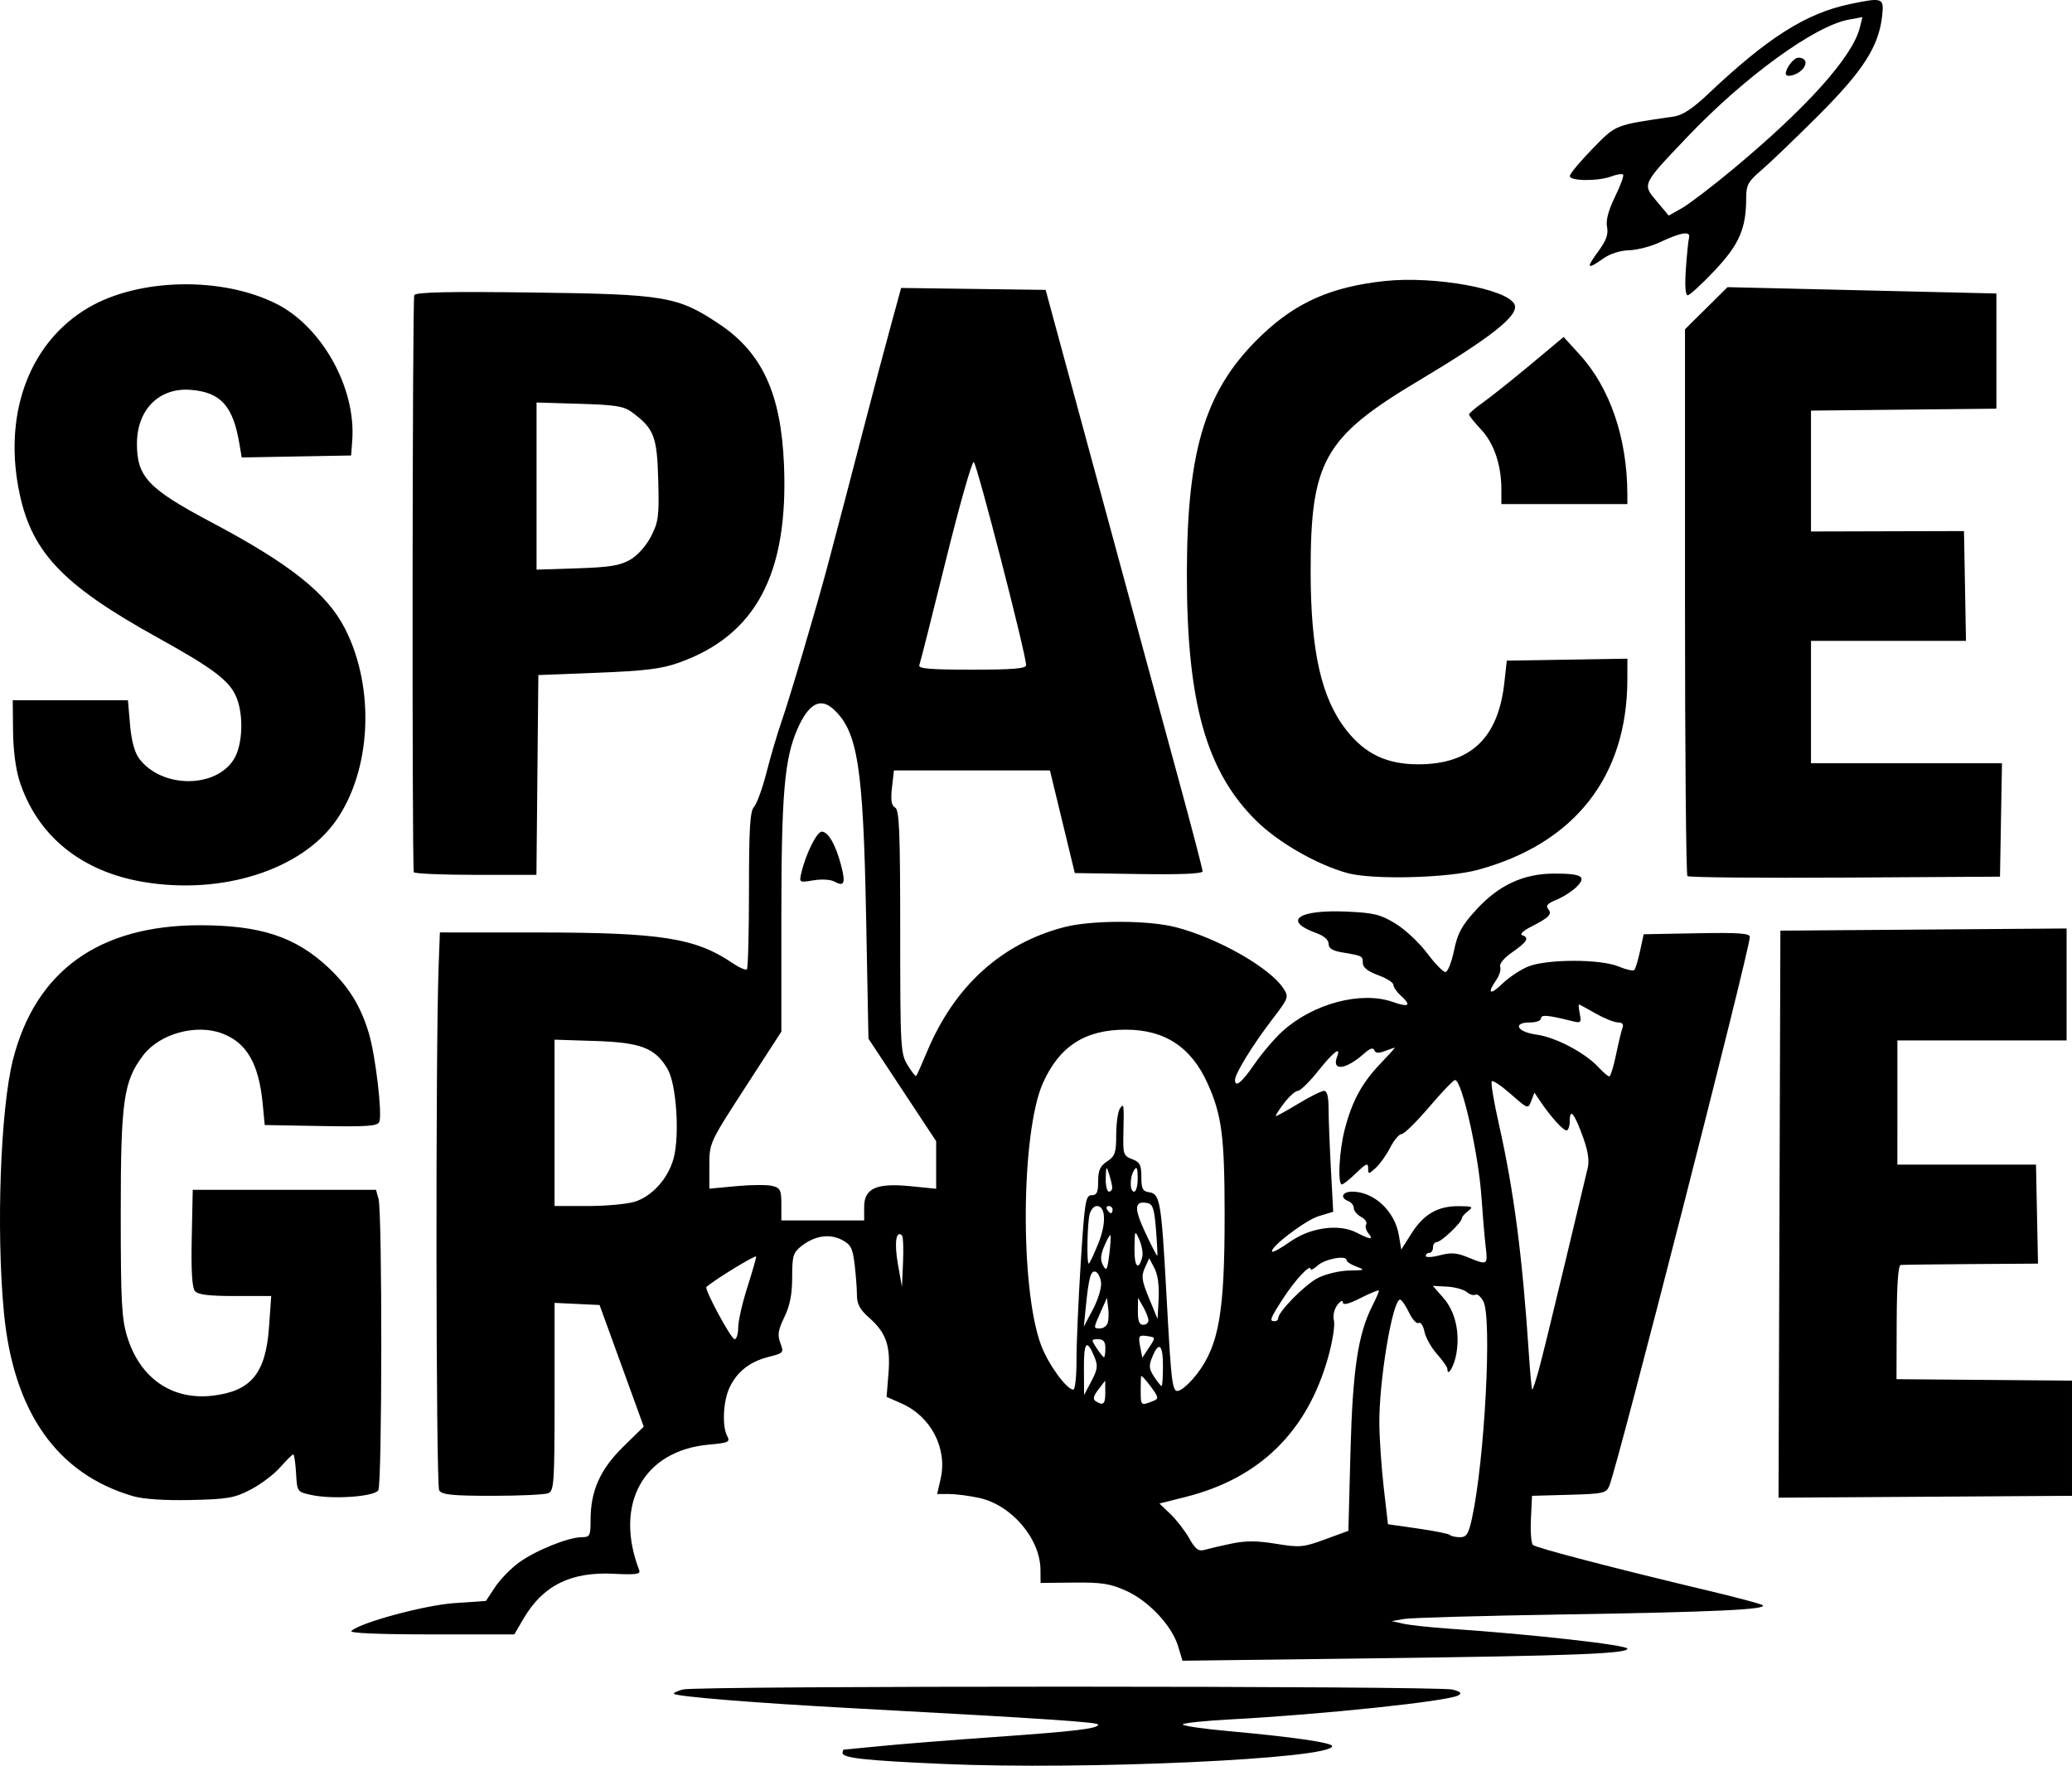 <?xml version="1.0" encoding="UTF-8" standalone="no"?>
<!-- Created with Inkscape (http://www.inkscape.org/) -->

<svg
   version="1.1"
   id="svg1"
   width="575.537"
   height="490.506"
   viewBox="0 0 575.537 490.506"
   sodipodi:docname="space-grove-logo-rough.png"
   xmlns:inkscape="http://www.inkscape.org/namespaces/inkscape"
   xmlns:sodipodi="http://sodipodi.sourceforge.net/DTD/sodipodi-0.dtd"
   xmlns="http://www.w3.org/2000/svg"
   xmlns:svg="http://www.w3.org/2000/svg">
  <defs
     id="defs1" />
  <sodipodi:namedview
     id="namedview1"
     pagecolor="#ffffff"
     bordercolor="#000000"
     borderopacity="0.25"
     inkscape:showpageshadow="2"
     inkscape:pageopacity="0.0"
     inkscape:pagecheckerboard="0"
     inkscape:deskcolor="#d1d1d1" />
  <g
     inkscape:groupmode="layer"
     inkscape:label="Image"
     id="g1"
     transform="translate(-44.307,539.794)">
    <path
       style="fill:#000000"
       d="m 306.344,-49.778 c -21.578,-0.945 -28,-1.644 -28,-3.047 0,-0.516 0.177,-0.939 0.394,-0.939 0.217,0 4.829,-0.443 10.25,-0.985 5.421,-0.542 19.531,-1.665 31.356,-2.497 22.725,-1.597 29,-2.348 29,-3.467 0,-0.676 -15.081,-1.68 -68.5,-4.561 -26.661,-1.438 -48.552,-3.209 -49.334,-3.99 -0.221,-0.221 0.889,-0.761 2.466,-1.201 3.814,-1.062 210.021,-1.034 213.854,0.03 2.264,0.628 2.627,1.023 1.5,1.632 -3.017,1.633 -37.803,5.29 -63.268,6.652 -7.03,0.376 -12.975,0.995 -13.211,1.377 -0.236,0.381 5.516,1.23 12.782,1.886 17.642,1.593 28.711,3.195 28.711,4.157 0,3.543 -68.493,6.685 -108,4.954 z m 65.208,-32.686 c -1.707,-5.697 -8.143,-12.575 -14.42,-15.409 -4.427,-1.999 -6.794,-2.371 -14.538,-2.288 l -9.25,0.099 -0.022,-3.601 c -0.053,-8.721 -8.071,-18.098 -17.138,-20.042 -2.716,-0.582 -6.429,-1.059 -8.25,-1.059 h -3.312 l 0.97,-4.25 c 1.92,-8.412 -2.689,-17.288 -10.849,-20.898 l -4.168,-1.844 0.52,-6.472 c 0.619,-7.715 -0.642,-11.356 -5.372,-15.51 -2.541,-2.231 -3.379,-3.777 -3.385,-6.245 -0.005,-1.804 -0.295,-5.665 -0.645,-8.58 -0.546,-4.546 -1.052,-5.515 -3.564,-6.813 -3.45,-1.784 -7.551,-1.144 -11.235,1.755 -2.27,1.786 -2.547,2.721 -2.547,8.615 0,4.733 -0.614,7.881 -2.162,11.078 -1.75,3.616 -1.964,4.993 -1.12,7.227 1.008,2.67 0.904,2.795 -3.166,3.82 -5.287,1.331 -8.836,4.09 -10.924,8.491 -1.806,3.806 -2.148,10.784 -0.664,13.556 0.865,1.617 0.351,1.854 -5.095,2.348 -18.171,1.648 -26.417,16.491 -19.367,34.863 0.438,1.143 -0.853,1.329 -7.043,1.016 -11.947,-0.603 -19.671,3.232 -25.072,12.447 l -2.575,4.395 h -23.105 c -14.421,0 -22.748,-0.353 -22.155,-0.94 2.339,-2.313 20.347,-7.185 28.663,-7.755 l 8.714,-0.597 2.556,-3.862 c 1.406,-2.124 4.394,-5.194 6.642,-6.822 4.629,-3.353 13.73,-7.025 17.413,-7.025 2.276,0 2.462,-0.365 2.462,-4.822 0,-8.046 2.664,-14.017 9.051,-20.288 l 5.714,-5.61 -6.132,-16.89 -6.132,-16.89 -6.25,-0.298 -6.25,-0.298 v 26.079 c 0,23.897 -0.146,26.139 -1.75,26.798 -0.963,0.395 -7.954,0.719 -15.536,0.719 -11.152,0 -13.974,-0.287 -14.767,-1.5 -0.908,-1.39 -1.034,-122.146 -0.151,-145.75 l 0.346,-9.25 27.179,0.008 c 34.136,0.009 43.815,1.524 54.023,8.451 1.922,1.304 3.755,2.109 4.075,1.79 0.32,-0.32 0.581,-10.259 0.581,-22.086 0,-17.169 0.286,-21.823 1.42,-23.083 0.781,-0.868 2.339,-5.179 3.463,-9.579 1.123,-4.4 2.982,-10.7 4.129,-14 2.306,-6.631 9.746,-31.793 12.862,-43.5 3.009,-11.305 6.581,-24.937 10.612,-40.5 1.994,-7.7 5.01,-19.072 6.701,-25.27 l 3.075,-11.27 20.069,0.27 20.069,0.27 2.712,10 c 2.755,10.161 22.695,83.62 25.922,95.5 0.971,3.575 4.736,17.411 8.367,30.748 3.631,13.336 6.601,24.709 6.601,25.273 0,0.672 -6.114,0.931 -17.75,0.752 l -17.75,-0.273 -3.452,-14.25 -3.452,-14.25 h -21.668 -21.668 l -0.54,4.75 c -0.396,3.482 -0.164,4.964 0.87,5.55 1.169,0.663 1.411,6.549 1.414,34.5 0.004,32.211 0.094,33.849 2.054,37.063 1.128,1.85 2.204,3.2 2.391,3 0.188,-0.2 1.557,-3.265 3.042,-6.811 7.61,-18.166 20.641,-29.986 38.061,-34.523 7.587,-1.976 23.313,-1.971 30.988,0.01 11.656,3.009 26.102,11.214 29.871,16.966 1.601,2.443 1.526,2.65 -3.146,8.749 -5.255,6.859 -10.265,14.998 -10.265,16.675 0,2.317 1.834,0.831 5.444,-4.411 2.077,-3.016 5.585,-7.117 7.796,-9.115 8.452,-7.636 21.75,-11.175 30.51,-8.119 4.631,1.616 5.364,1.035 2.25,-1.783 -1.1,-0.995 -2,-2.322 -2,-2.948 0,-0.626 -1.913,-1.837 -4.25,-2.691 -2.873,-1.05 -4.251,-2.143 -4.254,-3.375 -0.005,-1.959 -0.093,-2.004 -5.746,-2.95 -2.669,-0.446 -3.75,-1.133 -3.75,-2.381 0,-1.087 -1.293,-2.222 -3.402,-2.984 -9.544,-3.451 -5.045,-6.581 8.567,-5.959 7.484,0.342 9.325,0.803 13.5,3.382 2.659,1.642 6.585,5.331 8.725,8.196 2.14,2.865 4.412,5.21 5.05,5.21 0.638,0 1.713,-2.678 2.389,-5.951 1.008,-4.882 2.119,-6.925 6.18,-11.368 6.224,-6.81 13.067,-9.998 21.533,-10.032 7.843,-0.031 9.275,0.829 6.256,3.756 -1.264,1.225 -3.768,2.818 -5.564,3.539 -2.423,0.973 -3.001,1.632 -2.238,2.551 1.191,1.435 0.293,2.342 -4.996,5.041 -1.925,0.982 -2.938,1.976 -2.25,2.208 2.089,0.705 1.433,1.857 -2.684,4.71 -2.348,1.627 -3.723,3.276 -3.411,4.09 0.288,0.75 -0.192,2.384 -1.066,3.632 -2.672,3.814 -1.773,4.394 1.661,1.071 1.788,-1.73 4.967,-3.862 7.065,-4.737 5.154,-2.15 20.145,-2.18 25.24,-0.052 2.064,0.862 4.02,1.302 4.349,0.978 0.328,-0.325 1.049,-2.693 1.602,-5.263 l 1.006,-4.673 14.744,-0.277 c 11.557,-0.217 14.744,0.004 14.744,1.02 0,3.5 -36.628,146.631 -39.019,152.471 -0.841,2.055 -1.647,2.235 -11.194,2.5 l -10.288,0.285 -0.302,6.398 c -0.166,3.519 0.073,6.773 0.531,7.231 0.816,0.816 22.489,6.469 49.27,12.851 7.425,1.769 13.95,3.51 14.5,3.868 1.877,1.222 -12.98,1.929 -54.5,2.593 -22.825,0.365 -43.075,0.933 -45,1.261 l -3.5,0.598 3.307,0.735 c 1.819,0.404 7.669,1.032 13,1.394 22.78,1.55 49.193,4.524 49.193,5.538 0,1.391 -15.423,1.981 -69.545,2.663 l -54.045,0.681 z m 14.696,-28.498 c 4.069,-0.859 7.157,-0.853 12.5,0.024 6.597,1.083 7.552,0.997 13.596,-1.218 l 6.5,-2.382 0.58,-21.863 c 0.605,-22.798 2.087,-32.751 6.044,-40.573 1.032,-2.041 1.877,-3.961 1.877,-4.267 0,-0.306 -2.25,0.583 -5,1.977 -3.394,1.72 -5.01,2.127 -5.032,1.267 -0.018,-0.718 -0.688,-0.4 -1.545,0.733 -0.881,1.165 -1.271,2.966 -0.933,4.312 0.319,1.272 -0.382,5.772 -1.556,10 -5.783,20.82 -18.996,33.811 -39.676,39.009 l -7.242,1.82 3.064,2.929 c 1.685,1.611 4.03,4.644 5.21,6.739 1.685,2.993 2.581,3.684 4.178,3.222 1.118,-0.324 4.464,-1.101 7.437,-1.729 z m 66.928,-7.052 c 3.525,-16.08 5.609,-55.688 3.169,-60.246 -0.717,-1.34 -1.705,-2.187 -2.197,-1.884 -0.491,0.304 -1.593,-0.029 -2.448,-0.739 -0.855,-0.71 -3.32,-1.381 -5.477,-1.492 l -3.922,-0.202 2.92,3.325 c 3.294,3.752 4.637,9.487 3.624,15.482 -0.585,3.462 -2.501,6.714 -2.501,4.244 0,-0.483 -1.298,-2.333 -2.885,-4.111 -1.587,-1.777 -3.157,-4.588 -3.488,-6.246 -0.332,-1.658 -1.054,-2.736 -1.605,-2.395 -0.551,0.341 -1.765,-0.979 -2.697,-2.934 -0.932,-1.954 -2.04,-3.553 -2.462,-3.553 -2.102,0 -5.892,22.698 -5.761,34.5 0.049,4.4 0.609,12.478 1.244,17.952 l 1.155,9.952 8.303,1.184 c 4.567,0.651 8.579,1.461 8.917,1.798 0.338,0.338 1.592,0.614 2.788,0.614 1.81,0 2.367,-0.879 3.325,-5.25 z m -101.855,-35 -0.022,-3.25 -1.908,2.484 c -1.39,1.809 -1.588,2.688 -0.728,3.235 2.122,1.35 2.681,0.831 2.658,-2.469 z m 13.297,2.408 c 1.632,-0.645 1.571,-0.978 -0.75,-4.124 -1.389,-1.882 -2.566,-3.11 -2.616,-2.728 -0.05,0.382 -0.091,2.044 -0.091,3.694 0,4.559 -0.026,4.535 3.457,3.158 z m -16.327,-12.284 c -2.123,-5.125 -2.949,-4.181 -2.903,3.318 l 0.044,7.309 2.034,-3.855 c 1.739,-3.296 1.858,-4.278 0.826,-6.771 z m 28.481,4.809 c 6.126,-8.031 7.707,-17.105 7.7,-44.183 -0.006,-21.779 -0.774,-27.733 -4.71,-36.504 -4.558,-10.156 -11.927,-15.003 -22.794,-14.991 -11.261,0.012 -18.378,4.597 -22.949,14.783 -6.124,13.645 -6.441,57.071 -0.533,72.862 1.983,5.301 7.098,12.349 8.961,12.349 0.493,0 0.89,-3.712 0.881,-8.25 -0.008,-4.537 0.521,-16.688 1.176,-27 1.083,-17.044 1.357,-18.75 3.015,-18.75 1.452,0 1.824,-0.792 1.824,-3.885 0,-3.041 0.543,-4.241 2.5,-5.523 2.181,-1.429 2.502,-2.368 2.515,-7.365 0.008,-3.15 0.452,-6.402 0.985,-7.227 1.146,-1.774 1.202,-1.398 1.01,6.749 -0.138,5.85 0.016,6.311 2.421,7.225 2.161,0.822 2.569,1.605 2.569,4.932 0,3.319 0.356,4.007 2.213,4.275 2.969,0.429 3.35,2.69 4.742,28.205 1.487,27.245 1.591,27.928 4.051,26.611 1.052,-0.563 3.042,-2.504 4.422,-4.314 z m 94.899,-0.933 c 0.808,-2.888 4.041,-16.05 7.183,-29.25 3.143,-13.2 6.046,-25.35 6.453,-27 0.505,-2.051 0.115,-4.739 -1.236,-8.5 -2.406,-6.699 -3.728,-8.366 -3.728,-4.7 0,1.485 -0.41,2.7 -0.911,2.7 -0.952,0 -4.409,-3.836 -7.249,-8.041 l -1.66,-2.459 -0.884,2.308 c -0.876,2.289 -0.922,2.274 -5.634,-1.873 -2.612,-2.3 -5.011,-3.92 -5.33,-3.601 -0.319,0.319 0.566,5.662 1.967,11.873 4.168,18.478 6.546,36.712 8.351,64.043 0.354,5.362 0.771,9.75 0.926,9.75 0.155,0 0.943,-2.362 1.751,-5.25 z m -104.328,-1.25 c 0,-6.072 -1.116,-7.048 -2.962,-2.592 -1.009,2.436 -0.929,3.329 0.494,5.5 0.934,1.426 1.872,2.592 2.083,2.592 0.212,0 0.385,-2.475 0.385,-5.5 z m -16,-5 c 0,-1.843 -0.532,-2.5 -2.023,-2.5 -1.928,0 -1.946,0.117 -0.385,2.5 0.901,1.375 1.811,2.5 2.023,2.5 0.212,0 0.385,-1.125 0.385,-2.5 z m 11.909,-3.331 c -2.69,-0.428 -2.837,-0.216 -2.19,3.156 l 0.543,2.825 1.864,-2.825 c 1.84,-2.788 1.837,-2.829 -0.217,-3.156 z m -113.896,-2.419 c 0.007,-1.788 1.132,-6.755 2.5,-11.038 1.368,-4.283 2.487,-8.181 2.487,-8.661 0,-0.653 -11.835,6.585 -13.814,8.449 -0.634,0.597 6.871,14.501 7.827,14.501 0.543,0 0.993,-1.462 1,-3.25 z m 102.593,-1.166 c 0.299,-0.779 0.382,-2.691 0.185,-4.25 l -0.358,-2.834 -1.716,3.872 c -2.084,4.702 -2.081,4.628 -0.185,4.628 0.842,0 1.776,-0.637 2.075,-1.416 z m -1.797,-11.335 c -0.17,-1.427 -0.855,-2.774 -1.522,-2.993 -1.341,-0.44 -1.896,1.55 -2.717,9.744 l -0.551,5.5 2.549,-4.828 c 1.402,-2.655 2.41,-5.996 2.24,-7.423 z m 13.156,10.501 c -0.019,-0.688 -0.679,-2.375 -1.465,-3.75 l -1.429,-2.5 -0.035,3.75 c -0.025,2.682 0.392,3.75 1.465,3.75 0.825,0 1.484,-0.562 1.465,-1.25 z m 36.035,-0.57 c 0,-1.816 7.458,-9.373 11.068,-11.214 2.124,-1.084 6.002,-2.001 8.643,-2.044 4.403,-0.073 4.568,-0.16 2.04,-1.083 -1.512,-0.552 -2.75,-1.365 -2.75,-1.805 0,-1.46 -5.984,-0.358 -8.009,1.475 -1.095,0.991 -1.991,1.438 -1.991,0.992 0,-1.581 -4.341,3.076 -7.646,8.202 -3.626,5.624 -3.878,6.298 -2.354,6.298 0.55,0 1,-0.369 1,-0.82 z m -34.359,-13.896 -1.457,-2.781 -1.218,2.674 c -1.042,2.287 -0.874,3.508 1.158,8.434 l 2.377,5.76 0.299,-5.653 c 0.188,-3.551 -0.243,-6.687 -1.158,-8.434 z m -70.109,-9.085 c -1.653,-1.653 -2.203,1.988 -1.178,7.802 l 1.146,6.5 0.298,-6.868 c 0.164,-3.778 0.044,-7.123 -0.267,-7.433 z m 57.874,-0.065 c -0.168,-0.201 -0.939,1.149 -1.715,3 -1.054,2.516 -1.137,3.872 -0.325,5.366 0.937,1.726 1.171,1.316 1.715,-3 0.347,-2.75 0.493,-5.165 0.325,-5.366 z m 8.839,6.041 c 0.267,-1.021 -0.092,-3.166 -0.798,-4.766 -1.255,-2.843 -1.286,-2.788 -1.365,2.4 -0.077,5.047 1.119,6.356 2.163,2.365 z m -12.249,-3.662 c 2.322,-5.721 2.141,-10.512 -0.398,-10.512 -0.75,0 -1.636,1.012 -1.967,2.25 -0.661,2.466 -0.863,13.75 -0.246,13.75 0.211,0 1.386,-2.47 2.611,-5.488 z m 107.639,0.738 c -0.304,-2.612 -0.83,-8.8 -1.168,-13.75 -0.824,-12.062 -5.436,-32.5 -7.335,-32.5 -0.447,0 -3.686,3.375 -7.198,7.5 -3.512,4.125 -6.949,7.5 -7.639,7.5 -0.69,0 -2.115,1.688 -3.168,3.75 -1.053,2.062 -2.862,4.607 -4.02,5.655 -2.031,1.836 -2.106,1.838 -2.106,0.054 0,-1.53 -0.573,-1.296 -3.298,1.345 -1.814,1.758 -3.614,3.196 -4,3.196 -1.238,0 -0.752,-9.391 0.793,-15.32 2.044,-7.848 4.771,-12.878 9.858,-18.187 2.367,-2.471 4.186,-4.492 4.041,-4.492 -0.145,0 -1.388,0.427 -2.762,0.95 -1.777,0.676 -2.622,0.603 -2.928,-0.25 -0.289,-0.807 -1.21,-0.505 -2.817,0.925 -5.13,4.567 -9.11,5.005 -7.507,0.827 1.132,-2.949 -1.021,-1.302 -5.29,4.048 -2.414,3.025 -4.943,5.5 -5.621,5.5 -0.678,0 -2.433,1.575 -3.901,3.5 -1.468,1.925 -2.444,3.5 -2.169,3.5 0.275,0 3.111,-1.574 6.301,-3.497 3.19,-1.924 6.363,-3.499 7.05,-3.5 0.828,-0.002 1.25,1.631 1.25,4.84 0,2.664 0.289,10.223 0.643,16.799 l 0.643,11.956 -3.999,1.198 c -3.71,1.111 -13.917,8.908 -12.94,9.884 0.238,0.238 2.49,-1.016 5.004,-2.788 5.62,-3.962 13.537,-5.036 18.436,-2.503 3.86,1.996 4.816,2.041 3.25,0.154 -0.665,-0.801 -0.932,-1.903 -0.594,-2.45 0.338,-0.546 -0.299,-1.482 -1.414,-2.079 -1.115,-0.597 -2.028,-1.696 -2.028,-2.443 0,-0.747 -0.675,-1.617 -1.5,-1.933 -2.409,-0.924 -1.727,-2.638 1.05,-2.638 6.049,0 11.833,5.388 12.963,12.075 l 0.678,4.016 2.847,-4.49 c 3.393,-5.351 7.325,-7.612 13.162,-7.569 3.79,0.028 4.092,0.189 2.55,1.36 -0.963,0.731 -1.75,1.651 -1.75,2.045 0,1.132 -5.729,6.563 -6.923,6.563 -0.592,0 -1.077,0.675 -1.077,1.5 0,0.825 -0.45,1.5 -1,1.5 -0.55,0 -1,0.387 -1,0.861 0,0.474 1.751,0.394 3.891,-0.177 3.07,-0.819 4.705,-0.705 7.75,0.542 5.552,2.273 5.602,2.243 4.994,-2.975 z m -91.578,-4.741 c -0.459,-5.763 -0.882,-7.053 -2.413,-7.344 -3.611,-0.687 -3.75,1.382 -0.554,8.212 1.73,3.697 3.23,6.587 3.334,6.422 0.104,-0.165 -0.061,-3.445 -0.367,-7.29 z m -81.056,-6.265 c 0,-5.2 3.42,-6.706 13.033,-5.741 l 6.967,0.7 v -6.607 -6.607 l -9.404,-14.244 -9.404,-14.244 -0.655,-34 c -0.798,-41.415 -2.324,-51.216 -8.94,-57.415 -3.699,-3.466 -6.971,-1.75 -10.082,5.286 -3.664,8.286 -4.515,18.17 -4.515,52.478 v 31.704 l -10,15.448 c -10,15.447 -10,15.448 -10,21.809 v 6.362 l 7.474,-0.7 c 4.111,-0.385 8.611,-0.415 10,-0.066 2.232,0.56 2.526,1.157 2.526,5.115 v 4.481 h 11.5 11.5 z m -8.324,-90.405 c -0.98,-0.548 -3.577,-0.693 -5.772,-0.323 -3.98,0.672 -3.989,0.666 -3.327,-2.171 1.193,-5.117 4.282,-11.345 5.626,-11.345 1.804,0 3.854,3.531 5.356,9.225 1.353,5.129 0.922,6.184 -1.883,4.614 z m 77.324,91.161 c 0,-0.55 -0.477,-1 -1.059,-1 -0.582,0 -0.781,0.45 -0.441,1 0.34,0.55 0.816,1 1.059,1 0.243,0 0.441,-0.45 0.441,-1 z m -132.818,-2.173 c 4.86,-1.456 9.371,-6.456 10.884,-12.064 1.729,-6.408 0.782,-20.625 -1.651,-24.791 -3.436,-5.883 -7.379,-7.413 -20.166,-7.825 l -11.25,-0.363 v 23.108 23.108 h 9.134 c 5.024,0 10.895,-0.528 13.048,-1.173 z m 132.718,-4.077 c -0.055,-0.688 -0.46,-2.375 -0.9,-3.75 -0.715,-2.231 -0.811,-2.097 -0.9,1.25 -0.055,2.062 0.35,3.75 0.9,3.75 0.55,0 0.955,-0.562 0.9,-1.25 z m 7.084,-2.5 c -0.011,-2.789 -0.264,-3.366 -0.985,-2.25 -1.274,1.971 -1.274,6 0,6 0.55,0 0.993,-1.688 0.985,-3.75 z m 132.864,-34.294 c 0.687,-3.324 1.5,-6.699 1.807,-7.5 0.365,-0.951 -0.086,-1.46 -1.298,-1.468 -1.021,-0.007 -3.815,-1.132 -6.209,-2.5 -2.394,-1.368 -4.469,-2.488 -4.611,-2.488 -0.143,0 -0.032,1.19 0.246,2.645 0.47,2.459 0.312,2.596 -2.255,1.952 -6.584,-1.653 -8.528,-1.817 -8.528,-0.721 0,0.619 -1.35,1.125 -3,1.125 -5.042,0 -3.669,2.652 1.75,3.381 5.264,0.708 13.442,4.999 17.174,9.012 1.333,1.434 2.706,2.606 3.05,2.606 0.344,0 1.187,-2.72 1.874,-6.044 z M 329.33,-355.014 c -0.036,-3.114 -13.71,-56.157 -14.546,-56.424 -0.517,-0.165 -4.021,12.181 -7.786,27.437 -3.765,15.255 -7.065,28.299 -7.333,28.987 -0.377,0.966 2.936,1.25 14.596,1.25 11.408,0 15.08,-0.305 15.069,-1.25 z M 81.344,-124.145 c -21.184,-6.132 -33.339,-23.412 -35.958,-51.119 -2.152,-22.765 -0.963,-56.243 2.487,-70 6.203,-24.737 23.892,-37.5 51.971,-37.5 16.786,0 26.521,3.198 35.609,11.699 5.713,5.344 9.07,10.776 11.309,18.301 1.852,6.223 3.763,22.364 2.911,24.585 -0.467,1.216 -3.211,1.418 -16.196,1.19 l -15.633,-0.275 -0.582,-6 c -1.073,-11.063 -4.426,-16.865 -11.233,-19.436 -7.257,-2.742 -17.408,0.067 -21.962,6.078 -5.45,7.193 -6.223,12.643 -6.221,43.859 0.002,24.602 0.248,29.297 1.8,34.327 3.559,11.534 12.491,17.687 23.741,16.354 10.701,-1.267 14.738,-6.2 15.65,-19.121 l 0.604,-8.56 h -10.026 c -7.334,0 -10.335,-0.373 -11.178,-1.388 -0.776,-0.935 -1.061,-5.751 -0.872,-14.75 l 0.28,-13.362 H 123.299 148.754 l 0.695,2.5 c 1.064,3.824 1.006,79.276 -0.062,80.964 -1.124,1.776 -12.6,2.589 -18.543,1.314 -3.99,-0.856 -4.001,-0.872 -4.302,-6.068 -0.166,-2.865 -0.518,-5.21 -0.781,-5.21 -0.263,0 -1.887,1.604 -3.608,3.564 -1.721,1.96 -5.42,4.754 -8.219,6.207 -4.515,2.345 -6.389,2.672 -16.59,2.897 -7.225,0.159 -13.173,-0.231 -16,-1.049 z m 457.244,-78.358 0.256,-78.761 39.75,-0.301 39.75,-0.301 v 15.551 15.551 h -23.5 -23.5 l -9.3e-4,17.25 -9.3e-4,17.25 h 19.251 19.251 l 0.278,13.75 0.278,13.75 -18.528,0.125 c -10.191,0.069 -19.01,0.181 -19.6,0.25 -0.709,0.083 -1.09,5.471 -1.126,15.926 l -0.055,15.801 24.376,0.199 24.376,0.199 v 16 16 l -40.756,0.261 -40.756,0.261 z M 84.108,-294.797 c -17.214,-2.899 -29.397,-12.798 -34.337,-27.902 -1.079,-3.299 -1.79,-8.691 -1.842,-13.969 l -0.085,-8.596 h 16 16 l 0.583,6.788 c 0.381,4.439 1.258,7.691 2.532,9.399 6.212,8.32 21.319,8.391 26.359,0.124 2.401,-3.938 2.714,-12.226 0.65,-17.167 -1.911,-4.574 -6.419,-7.986 -21.816,-16.513 -26.99,-14.947 -35.483,-24.099 -38.746,-41.751 -3.965,-21.448 3.495,-40.588 19.468,-49.949 14.047,-8.232 37.165,-8.685 52.283,-1.025 12.62,6.395 22.039,23.347 20.998,37.793 l -0.31,4.302 -15.2,0.276 -15.2,0.276 -0.634,-3.776 c -1.761,-10.484 -5.141,-14.282 -13.344,-14.996 -8.896,-0.775 -15.122,5.403 -15.122,15.005 0,9.171 3.149,12.481 20.742,21.803 21.801,11.552 32.061,19.724 37.056,29.516 8.406,16.478 7.332,39.329 -2.507,53.333 -9.636,13.715 -31.64,20.716 -53.527,17.03 z m 334.36,-2.488 c -8.45,-2.362 -19.051,-8.456 -25.169,-14.468 -13.978,-13.736 -19.384,-33.053 -19.315,-69.011 0.067,-34.767 5.315,-51.281 21.02,-66.14 9.478,-8.967 19.219,-13.23 33.841,-14.809 13.953,-1.506 34.522,2.235 36.19,6.583 1.151,3 -6.499,9.042 -26.852,21.207 -26.088,15.593 -29.854,22.281 -29.82,52.957 0.025,22.187 2.978,35.221 9.993,44.095 5.181,6.554 11.2,9.4 19.882,9.4 14.571,0 22.232,-7.265 23.935,-22.697 l 0.673,-6.097 16.75,-0.274 16.75,-0.274 -0.008,5.774 c -0.035,26.954 -14.638,45.564 -41.492,52.878 -8.51,2.318 -29.417,2.821 -36.376,0.875 z m 94.553,0.865 c -0.372,-0.372 -0.677,-34.704 -0.677,-76.292 v -75.615 l 5.912,-5.85 5.912,-5.85 37.338,0.881 37.338,0.881 v 16 16 l -25.75,0.267 -25.75,0.267 v 16.79 16.79 l 21.25,-0.057 21.25,-0.057 0.276,15.25 0.276,15.25 h -21.526 -21.526 v 17 17 h 26.525 26.525 l -0.275,15.75 -0.275,15.75 -43.073,0.26 c -23.69,0.143 -43.378,-0.044 -43.75,-0.417 z m -353.778,-1.094 c -0.524,-3.914 -0.396,-159.446 0.132,-160.301 0.511,-0.828 9.546,-1.024 33.086,-0.718 36.718,0.476 40.082,1.048 51.662,8.781 11.9,7.946 17.137,19.34 17.952,39.062 1.255,30.331 -7.809,47.386 -29.232,55.002 -4.771,1.696 -9.379,2.265 -22.5,2.779 l -16.5,0.646 -0.266,27.75 -0.266,27.75 h -16.984 c -9.341,0 -17.029,-0.338 -17.085,-0.75 z m 60.1,-86.778 c 2.063,-1.19 4.445,-3.856 5.803,-6.495 2.07,-4.025 2.272,-5.607 2,-15.658 -0.327,-12.095 -1.154,-14.253 -7.188,-18.758 -2.348,-1.753 -4.546,-2.115 -14.688,-2.417 l -11.927,-0.355 v 23.213 23.213 l 11.25,-0.363 c 9.006,-0.29 11.948,-0.765 14.75,-2.381 z m 242,-19.53 c 0,-6.792 -2.052,-12.856 -5.638,-16.657 -1.849,-1.961 -3.353,-3.84 -3.341,-4.175 0.012,-0.336 1.767,-1.845 3.901,-3.354 2.134,-1.509 8.041,-6.216 13.127,-10.46 l 9.247,-7.716 4.508,4.96 c 8.403,9.246 13.145,23.163 13.188,38.71 l 0.008,2.75 h -17.5 -17.5 z m 51.242,-61.193 c 0.278,-3.987 0.674,-7.925 0.882,-8.75 0.486,-1.935 -2.166,-1.517 -8.123,1.281 -2.475,1.162 -6.328,2.159 -8.562,2.215 -2.449,0.061 -5.291,0.976 -7.154,2.303 -4.495,3.2 -4.843,2.728 -1.42,-1.926 2.256,-3.067 2.895,-4.831 2.489,-6.863 -0.366,-1.832 0.365,-4.598 2.214,-8.375 1.519,-3.102 2.525,-5.876 2.236,-6.165 -0.289,-0.289 -1.742,-0.062 -3.229,0.503 -3.635,1.382 -11.574,1.326 -11.574,-0.082 0,-0.61 2.812,-3.997 6.25,-7.525 6.701,-6.878 5.986,-6.594 22.666,-9.021 2.4,-0.349 5.226,-2.211 9.5,-6.257 16.572,-15.689 27.171,-22.41 39.383,-24.975 9.183,-1.928 9.538,-1.795 8.955,3.373 -0.948,8.408 -5.287,15.167 -17.695,27.563 -6.358,6.352 -13.472,13.181 -15.81,15.177 -3.728,3.183 -4.25,4.135 -4.25,7.758 0,8.474 -1.927,12.902 -8.777,20.162 -3.556,3.77 -6.92,6.854 -7.476,6.854 -0.634,0 -0.822,-2.701 -0.506,-7.25 z m 12.859,-27.59 c 20.726,-17.22 33.475,-31.432 35.474,-39.548 l 0.711,-2.888 -3.893,0.722 c -9.421,1.748 -28.901,15.92 -44.689,32.51 -12.731,13.378 -12.602,13.108 -8.552,17.933 l 3.331,3.967 3.609,-2.028 c 1.985,-1.116 8.289,-5.916 14.008,-10.668 z m 14.9,-26.725 c 0,-1.573 2.243,-4.434 3.476,-4.434 2.215,0 2.69,1.691 0.962,3.419 -1.519,1.519 -4.438,2.187 -4.438,1.015 z"
       id="path1" />
  </g>
</svg>
